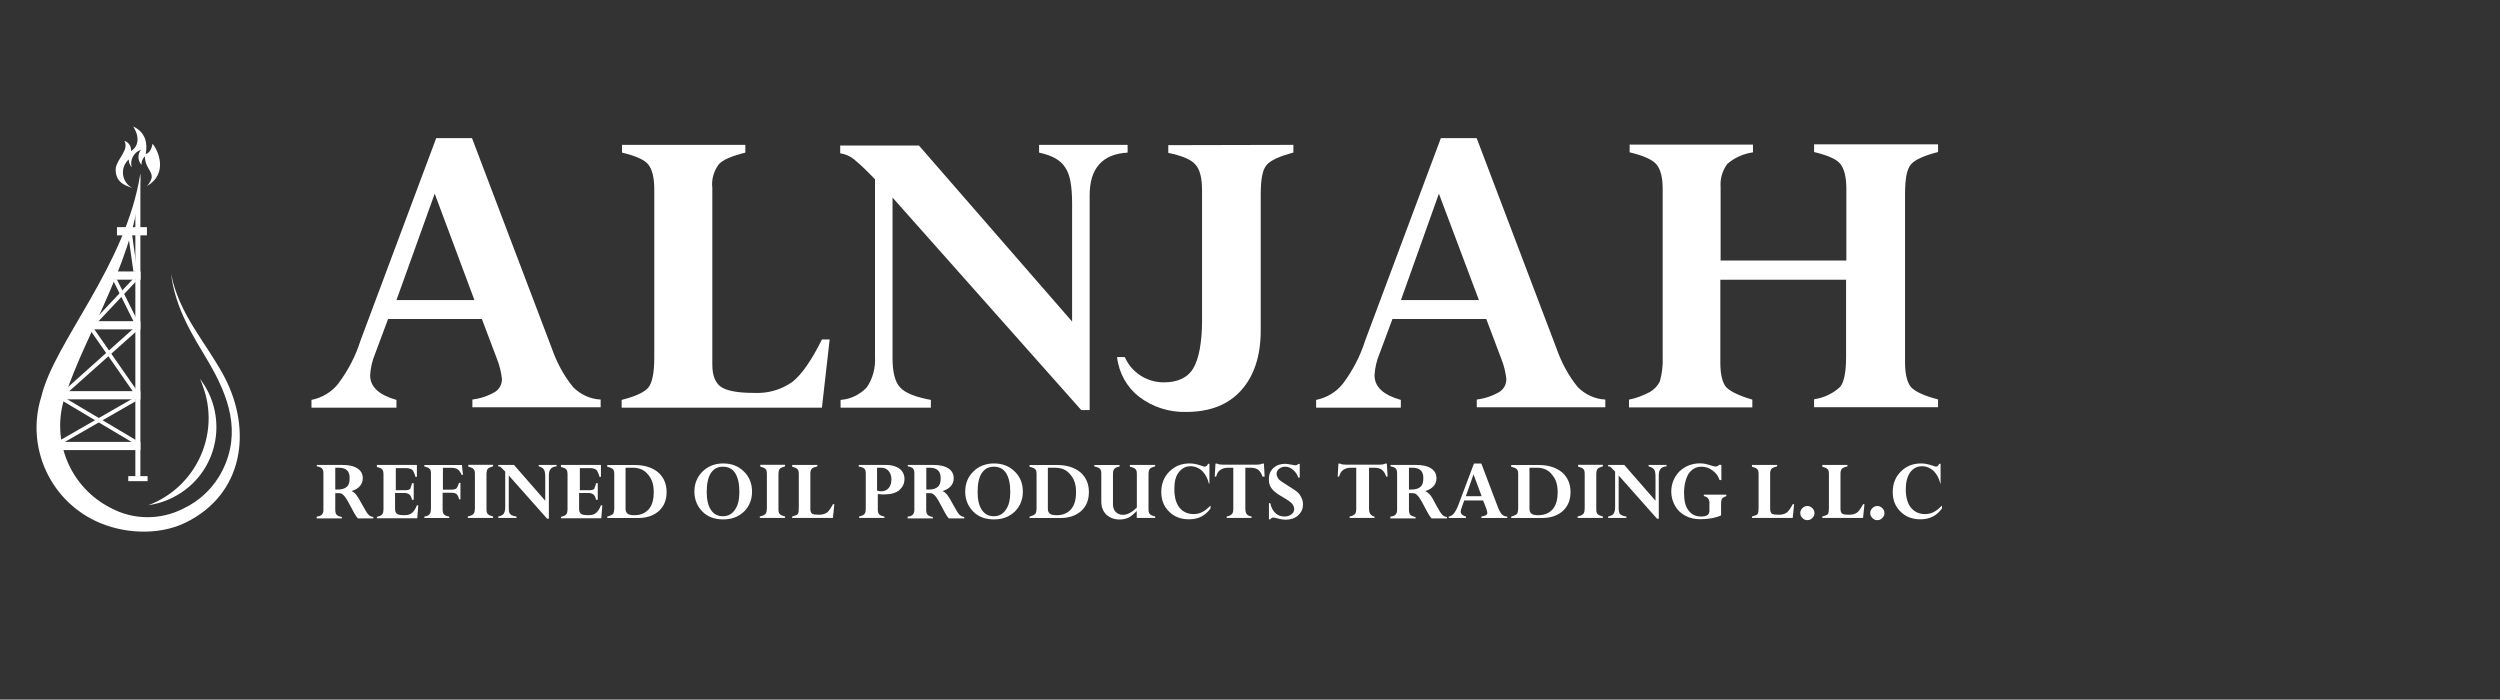 <?xml version="1.0" encoding="utf-8"?>
<!-- Generator: Adobe Illustrator 24.3.0, SVG Export Plug-In . SVG Version: 6.00 Build 0)  -->
<svg version="1.1" id="Layer_1" xmlns="http://www.w3.org/2000/svg" xmlns:xlink="http://www.w3.org/1999/xlink" x="0px" y="0px"
	 viewBox="0 0 268 75" style="enable-background:new 0 0 268 75;" xml:space="preserve">
<rect x="0" y="0" width="268" height="75" fill="#333333" stroke="none"/>
<style type="text/css">
	.st0{fill-rule:evenodd;clip-rule:evenodd;fill:#FFFFFF;}
	.st1{fill:#FFFFFF;}
	.st2{enable-background:new    ;}
</style>
<g>
	<g>
		<path class="st0" d="M15.05,18.58c-1.56,9.96-9.21,18.04-10.62,23.94l0,0C2.77,47.8,5.26,53.5,10.27,55.86
			c2.87,1.36,6.67,1.58,9.57,0.19c6.28-3.04,7.23-9.89,4.21-15.66c-1.95-3.68-4.82-6.58-5.72-11.06c0.49,3.85,2.39,6.72,4.02,9.47
			c2.14,3.65,3.56,7.52,1.49,11.64c-0.9,1.8-2.39,3.24-4.21,4.09c-2.44,1.24-5.33,1.22-7.74-0.07c-4.36-2.19-6.48-7.26-4.94-11.91
			l0,0C9.18,35.58,15.05,26.91,15.05,18.58z"/>
		<path class="st0" d="M21.43,40.6c2.85,3.7,2.19,9.01-1.51,11.86c-1.17,0.9-2.56,1.49-4.02,1.7c5.16-1.95,7.77-7.7,5.82-12.83
			C21.64,41.08,21.55,40.84,21.43,40.6z"/>
		<path class="st0" d="M14.51,51.07h0.54V18.58c-0.05,1.1-0.22,2.17-0.54,3.21V51.07z"/>
		<rect x="13.75" y="51.04" class="st1" width="2.07" height="0.54"/>
		<rect x="12.54" y="24.35" class="st1" width="3.21" height="0.88"/>
		<rect x="11.61" y="29.1" class="st1" width="3.46" height="0.88"/>
		<rect x="9.47" y="34.43" class="st1" width="5.58" height="0.88"/>
		<rect x="6.33" y="41.93" class="st1" width="8.72" height="0.88"/>
		<rect x="6.33" y="47.37" class="st1" width="8.72" height="0.88"/>
		
			<rect x="5.96" y="44.88" transform="matrix(0.867 -0.498 0.498 0.867 -21.065 11.246)" class="st1" width="9.16" height="0.41"/>
		<polygon class="st0" points="14.41,47.56 6.72,42.98 6.57,42.91 6.62,42.74 6.89,41.86 6.91,41.81 6.96,41.79 14.36,35.17 
			14.66,35.48 7.28,42.06 7.06,42.71 14.61,47.2 		"/>
		
			<rect x="12" y="34.61" transform="matrix(0.821 -0.571 0.571 0.821 -19.888 13.904)" class="st1" width="0.41" height="8.06"/>
		
			<rect x="9.34" y="32" transform="matrix(0.685 -0.728 0.728 0.685 -19.552 19.163)" class="st1" width="6.11" height="0.41"/>
		
			<rect x="13.2" y="29.71" transform="matrix(0.895 -0.447 0.447 0.895 -12.969 9.373)" class="st1" width="0.41" height="4.99"/>
		<polygon class="st0" points="14.14,24.99 14.7,29.05 14.31,29.15 13.73,25.08 		"/>
		<path class="st0" d="M13.34,15.1c0.51,0.97-0.73,1.85-0.93,2.9c-0.12,1.58,1.1,1.92,1.75,2.14c-0.93-0.51-1.24-1.66-0.75-2.56
			c0.1-0.17,0.22-0.34,0.39-0.49c0,0.32,0.12,0.61,0.32,0.85c-0.22-0.8,0.22-1.63,1-1.88c-0.39,0.46-0.37,1.14,0.05,1.61
			c-0.02-0.34,0.1-0.68,0.37-0.9c-0.02,1.19,0.85,1.56,0.71,2.34c-0.1,0.32-0.27,0.61-0.51,0.85c2.29-1.34,1.27-3.77,0.61-4.55
			c-0.12,0.68-0.37,1-0.73,1.1c0.22-1.17-0.02-2.34-1.34-2.95c0.95,1.53,0.22,2.39-0.24,2.63C14.1,15.71,13.8,15.25,13.34,15.1z"/>
	</g>
	<g>
		<path class="st1" d="M50.64,43.66v-0.83c0.87-0.11,1.69-0.38,2.45-0.83c0.45-0.3,0.72-0.79,0.72-1.36
			c-0.08-0.75-0.26-1.47-0.53-2.15l-1.62-4.29H41.6l-1.39,3.73c-0.3,0.72-0.49,1.51-0.53,2.3c0,1.24,0.94,2.11,2.82,2.64v0.83h-9.11
			v-0.83c1.13-0.23,2.15-0.83,2.86-1.73c1.05-1.39,1.88-2.98,2.41-4.67l8.1-21.66h3.84l8.55,22.52c0.53,1.51,1.28,2.94,2.3,4.18
			c0.79,0.79,1.85,1.28,2.94,1.32v0.83H50.64z M42.5,32.17h8.36l-4.26-11.41L42.5,32.17z"/>
		<g>
			<path class="st1" d="M79.9,15.53v0.83c-1.51,0.38-2.49,0.79-2.9,1.32c-0.49,0.72-0.75,1.58-0.64,2.45v18.94
				c0,1.17,0.3,1.96,0.94,2.41c0.6,0.41,1.77,0.64,3.5,0.64c1.51,0.08,2.98-0.34,4.18-1.21c0.98-0.79,2.03-2.3,3.13-4.52h0.83
				l-0.83,7.31H66.64v-0.83c1.51-0.38,2.45-0.83,2.86-1.32c0.41-0.49,0.64-1.58,0.64-3.2V20.31c0-1.28-0.23-2.15-0.64-2.67
				s-1.39-0.94-2.82-1.28v-0.83L79.9,15.53L79.9,15.53z"/>
			<path class="st1" d="M111.39,16.36v-0.83h9.49v0.83c-2.71,0.15-4.07,1.69-4.07,4.59v23.01h-0.9L95.68,21.18v17.21
				c0,1.51,0.26,2.56,0.83,3.16c0.56,0.6,1.66,1.02,3.28,1.32v0.83h-9.68v-0.83c1.09-0.08,2.07-0.56,2.82-1.36
				c0.64-0.94,0.94-2.11,0.87-3.24V19.22c-0.72-0.75-1.47-1.51-2.26-2.15c-0.41-0.34-0.94-0.56-1.47-0.64V15.6h8.44l16.42,18.87
				V21.82c0-1.88-0.23-3.16-0.75-3.88C113.68,17.15,112.78,16.66,111.39,16.36z"/>
			<path class="st1" d="M138.65,15.53v0.83c-1.47,0.38-2.45,0.83-2.86,1.32c-0.45,0.49-0.64,1.54-0.64,3.2v14.54
				c0,2.75-0.72,4.9-2.11,6.44c-1.39,1.54-3.35,2.3-5.91,2.3c-1.81,0.04-3.58-0.53-5.01-1.62c-1.32-1.02-2.18-2.56-2.37-4.26h0.83
				c0.72,1.66,2.37,2.71,4.18,2.71c1.47,0,2.56-0.49,3.16-1.51c0.6-1.02,0.94-2.75,0.94-5.16v-13.9c0-1.36-0.23-2.26-0.72-2.79
				c-0.45-0.53-1.43-0.94-2.9-1.24v-0.83L138.65,15.53z"/>
			<path class="st1" d="M158.31,43.66v-0.83c0.87-0.11,1.69-0.38,2.45-0.83c0.45-0.3,0.72-0.79,0.72-1.36
				c-0.08-0.75-0.26-1.47-0.53-2.15l-1.62-4.29h-10.06l-1.39,3.73c-0.3,0.72-0.49,1.51-0.53,2.3c0,1.24,0.94,2.11,2.82,2.64v0.83
				h-9.08v-0.83c1.13-0.23,2.15-0.83,2.86-1.73c1.05-1.39,1.88-2.98,2.41-4.67l8.1-21.66h3.84l8.55,22.52
				c0.53,1.51,1.28,2.94,2.3,4.18c0.79,0.79,1.85,1.28,2.94,1.32v0.83L158.31,43.66z M150.18,32.17h8.36l-4.29-11.41L150.18,32.17z"
				/>
			<path class="st1" d="M197.9,38.28v-8.29h-13.48v8.89c0,1.28,0.23,2.18,0.64,2.64c0.45,0.45,1.36,0.9,2.79,1.32v0.83h-13.22v-0.83
				c0.79-0.15,1.54-0.45,2.26-0.83c0.45-0.26,0.83-0.68,1.05-1.13c0.23-0.83,0.34-1.73,0.3-2.6v-18c0-1.28-0.23-2.15-0.68-2.67
				s-1.43-0.94-2.86-1.28v-0.83h13.22v0.83c-1.02,0.15-1.96,0.56-2.75,1.24c-0.53,0.72-0.79,1.58-0.72,2.49v7.87h13.48v-7.68
				c0-1.28-0.23-2.15-0.64-2.67c-0.41-0.53-1.39-0.94-2.82-1.28v-0.83h13.29v0.83c-1.51,0.38-2.49,0.83-2.9,1.32
				c-0.45,0.49-0.64,1.58-0.64,3.24v18c0,1.24,0.23,2.15,0.64,2.64c0.45,0.49,1.43,0.94,2.9,1.32v0.83h-13.29V42.8
				c1.05-0.15,2-0.6,2.79-1.32C197.67,40.99,197.9,39.93,197.9,38.28z"/>
			<g class="st2">
				<path class="st1" d="M33.95,55.53v-0.15c0.49-0.04,0.72-0.26,0.72-0.72v-3.88c0-0.26-0.04-0.45-0.15-0.56
					c-0.11-0.11-0.3-0.19-0.56-0.23v-0.15h2.71c0.72,0,1.24,0.11,1.66,0.38c0.38,0.26,0.56,0.6,0.56,1.05c0,0.34-0.11,0.6-0.3,0.83
					c-0.19,0.23-0.49,0.41-0.87,0.53v0.04c0.15,0.04,0.26,0.15,0.45,0.34c0.15,0.19,0.38,0.56,0.68,1.13
					c0.3,0.53,0.49,0.87,0.64,1.02s0.3,0.23,0.53,0.26v0.15h-1.66c-0.23-0.26-0.49-0.72-0.83-1.39c-0.23-0.45-0.41-0.75-0.53-0.9
					s-0.23-0.26-0.34-0.34c-0.11-0.08-0.38-0.08-0.72-0.08v1.77c0,0.26,0.04,0.45,0.15,0.56c0.11,0.11,0.3,0.19,0.56,0.23v0.15
					h-2.71V55.53z M36.32,50.14h-0.38v2.34c0.11,0,0.19,0,0.26,0c0.45,0,0.79-0.11,0.98-0.3c0.23-0.19,0.3-0.49,0.3-0.94
					C37.49,50.52,37.12,50.14,36.32,50.14z"/>
				<path class="st1" d="M44.16,51.8h0.19v1.77h-0.19c-0.08-0.49-0.34-0.72-0.79-0.72h-1.02v1.69c0,0.26,0.08,0.45,0.19,0.53
					c0.11,0.08,0.3,0.15,0.6,0.15h0.34c0.56,0,0.94-0.34,1.21-1.05h0.15l-0.11,1.39h-4.33v-0.15c0.3-0.08,0.49-0.15,0.56-0.26
					c0.11-0.11,0.15-0.34,0.15-0.64v-3.65c0-0.26-0.04-0.45-0.15-0.56c-0.11-0.11-0.3-0.19-0.56-0.23v-0.23h4.29v1.28h-0.15
					c-0.11-0.38-0.23-0.64-0.34-0.75c-0.15-0.11-0.38-0.19-0.68-0.19h-1.09v2.37h1.02c0.23,0,0.41-0.04,0.53-0.15
					C44.01,52.25,44.12,52.06,44.16,51.8z"/>
				<path class="st1" d="M49.21,51.76h0.15v1.77h-0.15c-0.04-0.26-0.15-0.45-0.26-0.56c-0.11-0.11-0.34-0.15-0.6-0.15h-0.9v1.77
					c0,0.26,0.04,0.45,0.15,0.56c0.11,0.11,0.3,0.19,0.56,0.23v0.15h-2.67v-0.15c0.26-0.04,0.45-0.11,0.56-0.26
					c0.11-0.11,0.15-0.34,0.15-0.68v-3.69c0-0.23-0.04-0.41-0.15-0.49c-0.08-0.11-0.3-0.19-0.56-0.26v-0.15h4.03l0.11,1.05h-0.15
					c-0.11-0.26-0.23-0.45-0.38-0.56c-0.15-0.11-0.38-0.19-0.64-0.19h-0.98v2.34h0.9c0.26,0,0.45-0.04,0.56-0.15
					C49.02,52.25,49.13,52.02,49.21,51.76z"/>
				<path class="st1" d="M52.86,49.84v0.15c-0.26,0.08-0.45,0.15-0.56,0.26c-0.11,0.11-0.15,0.34-0.15,0.68v3.65
					c0,0.26,0.04,0.45,0.15,0.53c0.08,0.11,0.3,0.19,0.56,0.26v0.15h-2.71v-0.15c0.19-0.04,0.34-0.11,0.45-0.15
					c0.11-0.08,0.19-0.15,0.23-0.23s0.08-0.26,0.08-0.53v-3.65c0-0.26-0.04-0.45-0.15-0.53c-0.08-0.11-0.3-0.19-0.56-0.26v-0.19
					H52.86z"/>
				<path class="st1" d="M57.75,49.99v-0.15h1.92v0.15c-0.56,0.04-0.83,0.34-0.83,0.94v4.67h-0.19l-4.11-4.63v3.5
					c0,0.3,0.04,0.53,0.15,0.64c0.11,0.11,0.34,0.23,0.68,0.26v0.15h-1.96v-0.15c0.26-0.04,0.45-0.15,0.56-0.26
					c0.11-0.15,0.19-0.38,0.19-0.68v-3.88c-0.23-0.23-0.38-0.38-0.45-0.45c-0.08-0.08-0.19-0.11-0.3-0.11v-0.15h1.69l3.35,3.84
					v-2.56c0-0.38-0.04-0.64-0.15-0.79C58.21,50.18,58.02,50.06,57.75,49.99z"/>
				<path class="st1" d="M63.89,51.8h0.19v1.77h-0.19c-0.08-0.49-0.34-0.72-0.79-0.72h-1.02v1.69c0,0.26,0.08,0.45,0.19,0.53
					s0.3,0.15,0.6,0.15h0.34c0.56,0,0.94-0.34,1.21-1.05h0.15l-0.11,1.39h-4.33v-0.15c0.3-0.08,0.49-0.15,0.56-0.26
					c0.11-0.11,0.15-0.34,0.15-0.64v-3.65c0-0.26-0.04-0.45-0.15-0.56c-0.11-0.11-0.3-0.19-0.56-0.23v-0.23h4.29v1.28h-0.15
					c-0.11-0.38-0.23-0.64-0.34-0.75c-0.15-0.11-0.38-0.19-0.68-0.19h-1.09v2.37h1.02c0.23,0,0.41-0.04,0.53-0.15
					C63.74,52.25,63.86,52.06,63.89,51.8z"/>
				<path class="st1" d="M65.1,55.53v-0.15c0.3-0.08,0.49-0.19,0.6-0.26c0.08-0.11,0.15-0.3,0.15-0.64v-3.65
					c0-0.26-0.04-0.45-0.15-0.53c-0.08-0.11-0.3-0.19-0.6-0.26v-0.19h2.94c1.05,0,1.88,0.26,2.52,0.79c0.6,0.53,0.9,1.24,0.9,2.11
					c0,0.83-0.26,1.51-0.83,2.03c-0.56,0.49-1.28,0.75-2.22,0.75H65.1z M67.81,50.14h-0.75v4.41c0,0.23,0.08,0.41,0.23,0.53
					c0.15,0.11,0.38,0.15,0.72,0.15c0.68,0,1.17-0.23,1.54-0.64c0.38-0.45,0.53-1.05,0.53-1.85c0-0.79-0.19-1.39-0.6-1.85
					C69.09,50.37,68.53,50.14,67.81,50.14z"/>
				<path class="st1" d="M80.62,52.7c0,0.87-0.3,1.58-0.87,2.15c-0.6,0.56-1.32,0.83-2.22,0.83s-1.66-0.26-2.22-0.83
					c-0.56-0.56-0.87-1.28-0.87-2.15c0-0.87,0.3-1.58,0.87-2.15c0.56-0.56,1.32-0.87,2.22-0.87s1.66,0.3,2.22,0.87
					C80.31,51.08,80.62,51.83,80.62,52.7z M79.26,52.74c0-0.9-0.15-1.54-0.45-2.03c-0.3-0.45-0.72-0.68-1.32-0.68
					c-0.56,0-0.98,0.23-1.28,0.68c-0.3,0.45-0.45,1.13-0.45,2.03c0,0.83,0.15,1.47,0.45,1.92c0.3,0.45,0.72,0.68,1.28,0.68
					s0.98-0.23,1.28-0.68C79.11,54.21,79.26,53.57,79.26,52.74z"/>
				<path class="st1" d="M84.16,49.84v0.15c-0.26,0.08-0.45,0.15-0.56,0.26c-0.11,0.11-0.15,0.34-0.15,0.68v3.65
					c0,0.26,0.04,0.45,0.15,0.53c0.08,0.11,0.3,0.19,0.56,0.26v0.15h-2.71v-0.15c0.19-0.04,0.34-0.11,0.45-0.15
					c0.11-0.08,0.19-0.15,0.23-0.23c0.04-0.08,0.08-0.26,0.08-0.53v-3.65c0-0.26-0.04-0.45-0.15-0.53c-0.08-0.11-0.3-0.19-0.56-0.26
					v-0.19H84.16z"/>
				<path class="st1" d="M87.62,49.84v0.15c-0.3,0.08-0.49,0.15-0.6,0.26c-0.08,0.11-0.15,0.26-0.15,0.49v3.84
					c0,0.23,0.08,0.41,0.19,0.49c0.11,0.08,0.38,0.11,0.72,0.11c0.38,0,0.64-0.08,0.87-0.23c0.19-0.15,0.41-0.45,0.64-0.9h0.15
					l-0.15,1.47h-4.37v-0.15c0.3-0.08,0.49-0.15,0.6-0.26c0.08-0.11,0.11-0.34,0.11-0.64v-3.65c0-0.26-0.04-0.45-0.15-0.53
					c-0.08-0.11-0.3-0.19-0.56-0.26v-0.19H87.62z"/>
				<path class="st1" d="M92.06,49.84H95c0.6,0,1.09,0.15,1.43,0.41c0.34,0.26,0.53,0.64,0.53,1.09c0,0.49-0.19,0.87-0.56,1.21
					c-0.38,0.3-0.9,0.45-1.58,0.45c-0.23,0-0.49,0-0.72-0.04v1.62c0,0.26,0.04,0.45,0.15,0.56c0.11,0.11,0.3,0.19,0.56,0.23v0.15
					H92.1v-0.15c0.3-0.08,0.49-0.15,0.56-0.26c0.11-0.11,0.15-0.3,0.15-0.6v-3.73c0-0.26-0.04-0.45-0.15-0.53
					c-0.08-0.11-0.3-0.19-0.6-0.23V49.84z M94.51,50.14h-0.49v2.45c0.15,0.04,0.3,0.08,0.41,0.08c0.34,0,0.64-0.11,0.83-0.34
					s0.3-0.53,0.3-0.94c0-0.38-0.11-0.68-0.3-0.9S94.81,50.14,94.51,50.14z"/>
			</g>
			<g class="st2">
				<path class="st1" d="M97.3,55.53v-0.15c0.49-0.04,0.72-0.26,0.72-0.72v-3.88c0-0.26-0.04-0.45-0.15-0.56
					c-0.11-0.11-0.3-0.19-0.56-0.23v-0.15h2.71c0.72,0,1.24,0.11,1.66,0.38c0.38,0.26,0.56,0.6,0.56,1.05c0,0.34-0.11,0.6-0.3,0.83
					c-0.19,0.23-0.49,0.41-0.87,0.53v0.04c0.15,0.04,0.26,0.15,0.45,0.34c0.15,0.19,0.38,0.56,0.68,1.13
					c0.3,0.53,0.49,0.87,0.64,1.02c0.15,0.15,0.3,0.23,0.53,0.26v0.15h-1.66c-0.23-0.26-0.49-0.72-0.83-1.39
					c-0.23-0.45-0.41-0.75-0.53-0.9c-0.11-0.15-0.23-0.26-0.34-0.34c-0.11-0.08-0.38-0.08-0.72-0.08v1.77
					c0,0.26,0.04,0.45,0.15,0.56c0.11,0.11,0.3,0.19,0.56,0.23v0.15H97.3V55.53z M99.67,50.14H99.3v2.34c0.11,0,0.19,0,0.26,0
					c0.45,0,0.79-0.11,0.98-0.3c0.23-0.19,0.3-0.49,0.3-0.94C100.84,50.52,100.46,50.14,99.67,50.14z"/>
			</g>
			<g class="st2">
				<path class="st1" d="M109.65,52.7c0,0.87-0.3,1.58-0.87,2.15c-0.6,0.56-1.32,0.83-2.22,0.83c-0.9,0-1.66-0.26-2.22-0.83
					c-0.56-0.56-0.87-1.28-0.87-2.15c0-0.87,0.3-1.58,0.87-2.15c0.56-0.56,1.32-0.87,2.22-0.87c0.9,0,1.66,0.3,2.22,0.87
					C109.35,51.08,109.65,51.83,109.65,52.7z M108.3,52.74c0-0.9-0.15-1.54-0.45-2.03c-0.3-0.45-0.72-0.68-1.32-0.68
					c-0.56,0-0.98,0.23-1.28,0.68c-0.3,0.45-0.45,1.13-0.45,2.03c0,0.83,0.15,1.47,0.45,1.92c0.3,0.45,0.72,0.68,1.28,0.68
					c0.56,0,0.98-0.23,1.28-0.68C108.15,54.21,108.3,53.57,108.3,52.74z"/>
				<path class="st1" d="M110.37,55.53v-0.15c0.3-0.08,0.49-0.19,0.6-0.26c0.08-0.11,0.15-0.3,0.15-0.64v-3.65
					c0-0.26-0.04-0.45-0.15-0.53c-0.08-0.11-0.3-0.19-0.6-0.26v-0.19h2.94c1.05,0,1.88,0.26,2.52,0.79c0.6,0.53,0.9,1.24,0.9,2.11
					c0,0.83-0.26,1.51-0.83,2.03c-0.56,0.49-1.28,0.75-2.22,0.75H110.37z M113.08,50.14h-0.75v4.41c0,0.23,0.08,0.41,0.23,0.53
					c0.15,0.11,0.38,0.15,0.72,0.15c0.68,0,1.17-0.23,1.54-0.64c0.38-0.45,0.53-1.05,0.53-1.85c0-0.79-0.19-1.39-0.6-1.85
					C114.36,50.37,113.8,50.14,113.08,50.14z"/>
				<path class="st1" d="M121.86,55.53v-0.75c-0.34,0.34-0.64,0.6-0.9,0.72c-0.26,0.11-0.56,0.19-0.94,0.19
					c-0.6,0-1.05-0.19-1.43-0.53c-0.34-0.34-0.53-0.79-0.53-1.39v-2.98c0-0.26-0.04-0.45-0.15-0.53c-0.08-0.11-0.3-0.19-0.6-0.26
					v-0.15h2.71v0.15c-0.3,0.08-0.49,0.15-0.56,0.26c-0.11,0.11-0.15,0.3-0.15,0.6v3.2c0,0.34,0.11,0.64,0.3,0.83
					c0.19,0.19,0.45,0.3,0.79,0.3c0.45,0,0.94-0.26,1.47-0.79v-3.58c0-0.26-0.04-0.45-0.15-0.53c-0.08-0.11-0.3-0.19-0.6-0.26v-0.19
					h2.71v0.15c-0.26,0.08-0.45,0.15-0.56,0.26c-0.11,0.11-0.15,0.34-0.15,0.68v3.65c0,0.26,0.04,0.45,0.15,0.53
					c0.08,0.11,0.3,0.19,0.56,0.26v0.15H121.86z"/>
				<path class="st1" d="M129.73,51.83h-0.15c-0.11-0.56-0.38-1.02-0.72-1.36c-0.34-0.3-0.75-0.49-1.24-0.49
					c-0.53,0-0.94,0.23-1.28,0.68c-0.34,0.45-0.45,1.05-0.45,1.81c0,0.83,0.19,1.51,0.56,1.96c0.38,0.45,0.87,0.68,1.51,0.68
					c0.34,0,0.68-0.08,0.94-0.23c0.3-0.15,0.56-0.38,0.87-0.68v0.3c-0.56,0.79-1.32,1.17-2.3,1.17c-0.87,0-1.58-0.26-2.15-0.83
					s-0.83-1.24-0.83-2.11c0-0.87,0.3-1.62,0.87-2.18c0.6-0.6,1.32-0.87,2.18-0.87c0.38,0,0.75,0.08,1.21,0.23
					c0.19,0.08,0.34,0.11,0.41,0.11c0.15,0,0.26-0.11,0.34-0.3h0.15v2.11H129.73z"/>
				<path class="st1" d="M134.17,55.37v0.15h-2.67v-0.15c0.26-0.04,0.45-0.15,0.56-0.26c0.11-0.11,0.15-0.3,0.15-0.6v-4.37h-0.56
					c-0.34,0-0.6,0.08-0.83,0.23c-0.23,0.15-0.34,0.38-0.45,0.72h-0.15l0.08-1.39h0.19c0.11,0.08,0.3,0.11,0.56,0.11h3.69
					c0.26,0,0.45-0.04,0.56-0.11h0.19l0.08,1.39h-0.23c-0.11-0.34-0.26-0.56-0.45-0.72s-0.49-0.23-0.83-0.23h-0.56v4.37
					c0,0.26,0.04,0.49,0.15,0.6C133.72,55.22,133.91,55.34,134.17,55.37z"/>
				<path class="st1" d="M139.33,49.69v1.51h-0.15c-0.11-0.34-0.3-0.6-0.56-0.83s-0.56-0.34-0.83-0.34s-0.49,0.08-0.68,0.23
					s-0.26,0.34-0.26,0.56c0,0.11,0.04,0.23,0.08,0.3c0.04,0.11,0.11,0.19,0.19,0.3c0.08,0.08,0.38,0.3,0.87,0.6
					c0.49,0.3,0.83,0.53,0.98,0.64c0.15,0.11,0.3,0.26,0.41,0.45c0.19,0.3,0.3,0.6,0.3,0.94c0,0.53-0.19,0.9-0.53,1.21
					c-0.34,0.3-0.79,0.45-1.28,0.45c-0.26,0-0.6-0.04-0.98-0.15c-0.19-0.04-0.34-0.08-0.41-0.08c-0.15,0-0.23,0.08-0.3,0.19h-0.15
					v-1.73h0.15c0.08,0.45,0.26,0.79,0.53,1.05c0.26,0.26,0.6,0.38,0.98,0.38c0.3,0,0.56-0.08,0.75-0.23s0.3-0.34,0.3-0.56
					c0-0.19-0.08-0.38-0.19-0.53c-0.11-0.19-0.45-0.41-1.02-0.75c-0.53-0.3-0.83-0.53-1.02-0.72c-0.15-0.15-0.3-0.34-0.38-0.56
					c-0.08-0.19-0.11-0.41-0.11-0.64c0-0.49,0.15-0.9,0.49-1.21s0.75-0.45,1.28-0.45c0.15,0,0.34,0.04,0.6,0.08
					c0.23,0.04,0.38,0.08,0.49,0.08c0.08,0,0.19-0.04,0.3-0.15h0.15V49.69z"/>
			</g>
			<g class="st2">
				<path class="st1" d="M147.35,55.37v0.15h-2.67v-0.15c0.26-0.04,0.45-0.15,0.56-0.26c0.11-0.11,0.15-0.3,0.15-0.6v-4.37h-0.56
					c-0.34,0-0.6,0.08-0.83,0.23c-0.23,0.15-0.34,0.38-0.45,0.72h-0.15l0.08-1.39h0.19c0.11,0.08,0.3,0.11,0.56,0.11h3.69
					c0.26,0,0.45-0.04,0.56-0.11h0.19l0.08,1.39h-0.15c-0.11-0.34-0.26-0.56-0.45-0.72s-0.49-0.23-0.83-0.23h-0.56v4.37
					c0,0.26,0.04,0.49,0.15,0.6C147.01,55.22,147.09,55.34,147.35,55.37z"/>
				<path class="st1" d="M149.05,55.53v-0.15c0.49-0.04,0.72-0.26,0.72-0.72v-3.88c0-0.26-0.04-0.45-0.15-0.56
					c-0.11-0.11-0.3-0.19-0.56-0.23v-0.15h2.71c0.72,0,1.24,0.11,1.66,0.38c0.38,0.26,0.56,0.6,0.56,1.05c0,0.34-0.11,0.6-0.3,0.83
					c-0.19,0.23-0.49,0.41-0.87,0.53v0.04c0.15,0.04,0.26,0.15,0.45,0.34c0.19,0.19,0.38,0.56,0.68,1.13
					c0.3,0.53,0.49,0.87,0.64,1.02c0.11,0.15,0.3,0.23,0.53,0.26v0.15h-1.66c-0.23-0.26-0.49-0.72-0.83-1.39
					c-0.23-0.45-0.41-0.75-0.53-0.9c-0.11-0.15-0.23-0.26-0.34-0.34c-0.11-0.08-0.38-0.08-0.72-0.08v1.77
					c0,0.26,0.04,0.45,0.15,0.56c0.11,0.11,0.3,0.19,0.56,0.23v0.15h-2.71V55.53z M151.42,50.14h-0.38v2.34c0.11,0,0.19,0,0.26,0
					c0.45,0,0.79-0.11,0.98-0.3c0.23-0.19,0.3-0.49,0.3-0.94C152.59,50.52,152.21,50.14,151.42,50.14z"/>
				<path class="st1" d="M158.8,55.53v-0.15c0.23-0.04,0.41-0.11,0.49-0.15c0.11-0.08,0.15-0.15,0.15-0.26
					c0-0.11-0.04-0.23-0.11-0.45l-0.34-0.87h-2.03l-0.26,0.75c-0.08,0.19-0.11,0.34-0.11,0.45c0,0.26,0.19,0.41,0.56,0.53v0.15
					h-1.85v-0.15c0.23-0.04,0.41-0.15,0.56-0.34c0.15-0.19,0.34-0.53,0.49-0.94l1.66-4.41h0.79l1.73,4.56
					c0.15,0.41,0.3,0.68,0.45,0.87c0.15,0.15,0.34,0.26,0.6,0.26v0.15H158.8z M157.14,53.19h1.69l-0.87-2.34L157.14,53.19z"/>
				<path class="st1" d="M162,55.53v-0.15c0.3-0.08,0.49-0.19,0.6-0.26c0.08-0.11,0.15-0.3,0.15-0.64v-3.65
					c0-0.26-0.04-0.45-0.15-0.53c-0.08-0.11-0.3-0.19-0.6-0.26v-0.19h2.94c1.05,0,1.88,0.26,2.52,0.79c0.6,0.53,0.9,1.24,0.9,2.11
					c0,0.83-0.26,1.51-0.83,2.03c-0.56,0.49-1.28,0.75-2.22,0.75H162z M164.71,50.14h-0.75v4.41c0,0.23,0.08,0.41,0.23,0.53
					c0.15,0.11,0.38,0.15,0.72,0.15c0.68,0,1.17-0.23,1.54-0.64c0.38-0.45,0.53-1.05,0.53-1.85c0-0.79-0.19-1.39-0.6-1.85
					C166,50.37,165.43,50.14,164.71,50.14z"/>
				<path class="st1" d="M171.83,49.84v0.15c-0.26,0.08-0.45,0.15-0.56,0.26c-0.11,0.11-0.15,0.34-0.15,0.68v3.65
					c0,0.26,0.04,0.45,0.15,0.53c0.08,0.11,0.3,0.19,0.56,0.26v0.15h-2.71v-0.15c0.19-0.04,0.34-0.11,0.45-0.15
					c0.11-0.08,0.19-0.15,0.23-0.23s0.08-0.26,0.08-0.53v-3.65c0-0.26-0.04-0.45-0.15-0.53c-0.08-0.11-0.3-0.19-0.56-0.26v-0.19
					H171.83z"/>
				<path class="st1" d="M176.73,49.99v-0.15h1.92v0.15c-0.56,0.04-0.83,0.34-0.83,0.94v4.67h-0.19l-4.11-4.63v3.5
					c0,0.3,0.04,0.53,0.15,0.64c0.11,0.11,0.34,0.23,0.68,0.26v0.15h-1.96v-0.15c0.26-0.04,0.45-0.15,0.56-0.26
					c0.11-0.15,0.19-0.38,0.19-0.68v-3.88c-0.23-0.23-0.38-0.38-0.45-0.45s-0.19-0.11-0.3-0.11v-0.15h1.73l3.35,3.84v-2.56
					c0-0.38-0.04-0.64-0.15-0.79S176.99,50.06,176.73,49.99z"/>
				<path class="st1" d="M184.53,49.84v1.62h-0.19c-0.15-0.45-0.41-0.79-0.79-1.05c-0.34-0.26-0.75-0.38-1.17-0.38
					c-0.56,0-1.02,0.26-1.36,0.75c-0.3,0.49-0.49,1.21-0.49,2.07c0,0.83,0.15,1.47,0.49,1.88c0.3,0.41,0.75,0.64,1.36,0.64
					c0.56,0,0.87-0.19,0.87-0.6v-0.87c0-0.38-0.19-0.64-0.6-0.72v-0.15h2.41v0.15c-0.23,0.08-0.34,0.15-0.45,0.26
					c-0.08,0.11-0.11,0.34-0.11,0.6v1.21c-0.56,0.26-1.32,0.41-2.22,0.41c-0.6,0-1.13-0.11-1.62-0.38c-0.49-0.26-0.83-0.6-1.09-1.05
					c-0.26-0.45-0.41-0.98-0.41-1.51c0-0.87,0.3-1.58,0.87-2.18c0.6-0.56,1.32-0.87,2.22-0.87c0.34,0,0.75,0.08,1.17,0.23
					c0.23,0.08,0.38,0.11,0.49,0.11c0.15,0,0.3-0.08,0.41-0.19L184.53,49.84L184.53,49.84z"/>
				<path class="st1" d="M190.51,49.84v0.15c-0.3,0.08-0.49,0.15-0.6,0.26c-0.08,0.11-0.15,0.26-0.15,0.49v3.84
					c0,0.23,0.08,0.41,0.19,0.49c0.11,0.08,0.38,0.11,0.72,0.11c0.38,0,0.64-0.08,0.87-0.23c0.19-0.15,0.41-0.45,0.64-0.9h0.15
					l-0.15,1.47h-4.37v-0.15c0.3-0.08,0.49-0.15,0.6-0.26c0.08-0.11,0.11-0.34,0.11-0.64v-3.65c0-0.26-0.04-0.45-0.15-0.53
					c-0.08-0.11-0.3-0.19-0.56-0.26v-0.19H190.51z"/>
				<path class="st1" d="M193.75,54.24c0.19,0,0.38,0.08,0.53,0.23c0.15,0.15,0.23,0.3,0.23,0.53s-0.08,0.38-0.23,0.53
					c-0.15,0.15-0.3,0.23-0.53,0.23c-0.23,0-0.38-0.08-0.53-0.23c-0.15-0.15-0.23-0.3-0.23-0.53s0.08-0.38,0.23-0.53
					C193.38,54.32,193.53,54.24,193.75,54.24z"/>
				<path class="st1" d="M198.05,49.84v0.15c-0.3,0.08-0.49,0.15-0.6,0.26c-0.08,0.11-0.15,0.26-0.15,0.49v3.84
					c0,0.23,0.08,0.41,0.19,0.49c0.11,0.08,0.38,0.11,0.72,0.11c0.38,0,0.64-0.08,0.87-0.23c0.19-0.15,0.41-0.45,0.64-0.9h0.15
					l-0.15,1.47h-4.37v-0.15c0.3-0.08,0.49-0.15,0.6-0.26c0.08-0.11,0.11-0.34,0.11-0.64v-3.65c0-0.26-0.04-0.45-0.15-0.53
					c-0.08-0.11-0.3-0.19-0.56-0.26v-0.19H198.05z"/>
				<path class="st1" d="M201.25,54.24c0.19,0,0.38,0.08,0.53,0.23c0.15,0.15,0.23,0.3,0.23,0.53s-0.08,0.38-0.23,0.53
					c-0.15,0.15-0.3,0.23-0.53,0.23c-0.23,0-0.38-0.08-0.53-0.23c-0.15-0.15-0.23-0.3-0.23-0.53s0.08-0.38,0.23-0.53
					C200.87,54.32,201.06,54.24,201.25,54.24z"/>
				<path class="st1" d="M208.14,51.83h-0.15c-0.11-0.56-0.38-1.02-0.72-1.36c-0.34-0.3-0.75-0.49-1.24-0.49
					c-0.53,0-0.94,0.23-1.28,0.68c-0.3,0.45-0.45,1.05-0.45,1.81c0,0.83,0.19,1.51,0.56,1.96c0.38,0.45,0.87,0.68,1.51,0.68
					c0.34,0,0.68-0.08,0.94-0.23c0.3-0.15,0.56-0.38,0.87-0.68v0.3c-0.56,0.79-1.32,1.17-2.3,1.17c-0.87,0-1.58-0.26-2.15-0.83
					s-0.83-1.24-0.83-2.11c0-0.87,0.3-1.62,0.87-2.18c0.6-0.6,1.32-0.87,2.18-0.87c0.38,0,0.75,0.08,1.21,0.23
					c0.19,0.08,0.34,0.11,0.38,0.11c0.15,0,0.26-0.11,0.34-0.3h0.15v2.11H208.14z"/>
			</g>
		</g>
	</g>
</g>
</svg>
